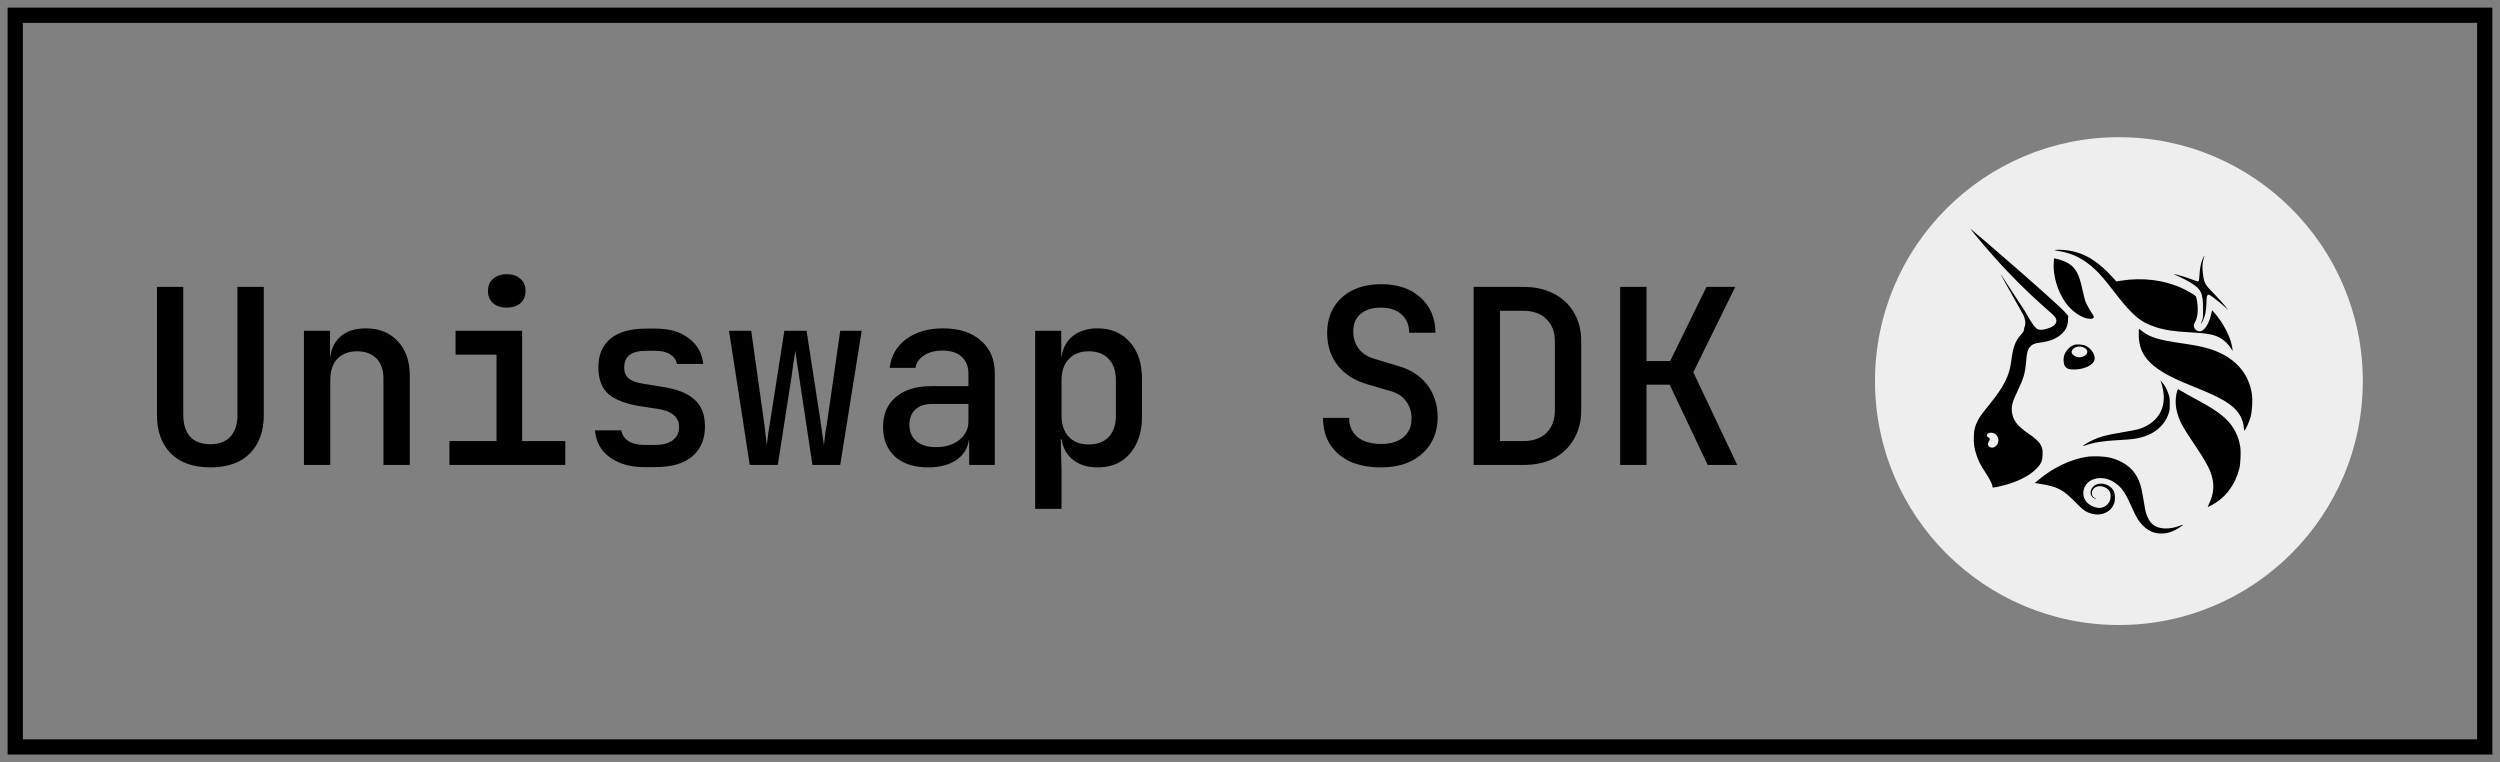 <?xml version="1.0" encoding="UTF-8"?> <svg xmlns="http://www.w3.org/2000/svg" width="164" height="50" viewBox="0 0 164 50" fill="none"><rect x="0" y="0" width="164" height="50" fill="#808080" stroke="none"/><rect x="1" y="1" width="162" height="48" stroke="black"></rect><path d="M13.8 30.66C12.68 30.66 11.816 30.356 11.208 29.748C10.6 29.129 10.296 28.292 10.296 27.236V18.82H12.024V27.236C12.024 27.823 12.168 28.287 12.456 28.628C12.755 28.969 13.203 29.14 13.8 29.14C14.387 29.14 14.829 28.969 15.128 28.628C15.427 28.287 15.576 27.823 15.576 27.236V18.82H17.304V27.236C17.304 28.292 17 29.129 16.392 29.748C15.784 30.356 14.92 30.66 13.8 30.66ZM19.938 30.5V21.7H21.65V23.38H22.066L21.65 23.78C21.65 23.076 21.858 22.527 22.274 22.132C22.69 21.737 23.266 21.54 24.002 21.54C24.876 21.54 25.575 21.823 26.098 22.388C26.62 22.943 26.882 23.695 26.882 24.644V30.5H25.154V24.836C25.154 24.26 24.999 23.817 24.69 23.508C24.38 23.199 23.959 23.044 23.426 23.044C22.882 23.044 22.45 23.209 22.13 23.54C21.82 23.86 21.666 24.329 21.666 24.948V30.5H19.938ZM29.483 30.5V28.932H32.572V23.268H29.884V21.7H34.252V28.932H37.084V30.5H29.483ZM33.243 20.18C32.87 20.18 32.572 20.084 32.347 19.892C32.123 19.689 32.011 19.423 32.011 19.092C32.011 18.751 32.123 18.484 32.347 18.292C32.572 18.089 32.87 17.988 33.243 17.988C33.617 17.988 33.916 18.089 34.139 18.292C34.364 18.484 34.475 18.751 34.475 19.092C34.475 19.423 34.364 19.689 34.139 19.892C33.916 20.084 33.617 20.18 33.243 20.18ZM42.277 30.644C41.648 30.644 41.093 30.543 40.613 30.34C40.144 30.137 39.771 29.86 39.493 29.508C39.227 29.145 39.072 28.719 39.029 28.228H40.757C40.8 28.516 40.955 28.751 41.221 28.932C41.488 29.103 41.84 29.188 42.277 29.188H42.965C43.488 29.188 43.883 29.081 44.149 28.868C44.416 28.655 44.549 28.372 44.549 28.02C44.549 27.679 44.427 27.412 44.181 27.22C43.947 27.017 43.595 26.884 43.125 26.82L41.989 26.644C41.051 26.495 40.357 26.228 39.909 25.844C39.472 25.449 39.253 24.868 39.253 24.1C39.253 23.289 39.515 22.665 40.037 22.228C40.571 21.78 41.355 21.556 42.389 21.556H42.997C43.915 21.556 44.645 21.769 45.189 22.196C45.744 22.612 46.059 23.172 46.133 23.876H44.405C44.363 23.62 44.219 23.412 43.973 23.252C43.739 23.092 43.413 23.012 42.997 23.012H42.389C41.888 23.012 41.52 23.108 41.285 23.3C41.061 23.481 40.949 23.753 40.949 24.116C40.949 24.436 41.051 24.676 41.253 24.836C41.456 24.996 41.771 25.108 42.197 25.172L43.365 25.364C44.357 25.503 45.083 25.78 45.541 26.196C46.011 26.601 46.245 27.193 46.245 27.972C46.245 28.815 45.968 29.471 45.413 29.94C44.869 30.409 44.053 30.644 42.965 30.644H42.277ZM49.183 30.5L47.823 21.7H49.279L50.095 27.508C50.138 27.775 50.175 28.073 50.207 28.404C50.25 28.724 50.282 28.991 50.303 29.204C50.324 28.991 50.356 28.724 50.399 28.404C50.452 28.084 50.5 27.785 50.543 27.508L51.455 21.7H52.911L53.807 27.508C53.85 27.785 53.892 28.089 53.935 28.42C53.988 28.74 54.026 29.007 54.047 29.22C54.068 28.996 54.1 28.724 54.143 28.404C54.196 28.073 54.244 27.775 54.287 27.508L55.119 21.7H56.527L55.119 30.5H53.295L52.431 24.756C52.388 24.457 52.34 24.143 52.287 23.812C52.234 23.471 52.196 23.199 52.175 22.996C52.143 23.199 52.1 23.471 52.047 23.812C52.004 24.143 51.962 24.457 51.919 24.756L51.023 30.5H49.183ZM60.889 30.66C59.971 30.66 59.246 30.425 58.713 29.956C58.19 29.476 57.929 28.825 57.929 28.004C57.929 27.172 58.206 26.521 58.761 26.052C59.326 25.572 60.099 25.332 61.081 25.332H63.529V24.516C63.529 24.036 63.379 23.663 63.081 23.396C62.782 23.129 62.361 22.996 61.817 22.996C61.337 22.996 60.937 23.103 60.617 23.316C60.297 23.519 60.11 23.791 60.057 24.132H58.361C58.457 23.343 58.819 22.713 59.449 22.244C60.089 21.775 60.894 21.54 61.865 21.54C62.91 21.54 63.737 21.807 64.345 22.34C64.953 22.863 65.257 23.577 65.257 24.484V30.5H63.577V28.884H63.289L63.577 28.564C63.577 29.204 63.331 29.716 62.841 30.1C62.35 30.473 61.699 30.66 60.889 30.66ZM61.401 29.332C62.019 29.332 62.526 29.177 62.921 28.868C63.326 28.548 63.529 28.143 63.529 27.652V26.5H61.113C60.665 26.5 60.307 26.623 60.041 26.868C59.785 27.113 59.657 27.449 59.657 27.876C59.657 28.324 59.811 28.681 60.121 28.948C60.43 29.204 60.857 29.332 61.401 29.332ZM67.906 33.38V21.7H69.618V23.38H69.987L69.618 23.78C69.618 23.087 69.832 22.543 70.258 22.148C70.696 21.743 71.277 21.54 72.002 21.54C72.888 21.54 73.592 21.839 74.115 22.436C74.648 23.023 74.915 23.828 74.915 24.852V27.332C74.915 28.015 74.792 28.607 74.546 29.108C74.312 29.599 73.976 29.983 73.538 30.26C73.112 30.527 72.6 30.66 72.002 30.66C71.288 30.66 70.712 30.463 70.275 30.068C69.837 29.663 69.618 29.113 69.618 28.42L69.987 28.82H69.587L69.635 30.868V33.38H67.906ZM71.41 29.156C71.976 29.156 72.413 28.996 72.722 28.676C73.043 28.345 73.203 27.871 73.203 27.252V24.948C73.203 24.329 73.043 23.86 72.722 23.54C72.413 23.209 71.976 23.044 71.41 23.044C70.867 23.044 70.434 23.215 70.115 23.556C69.794 23.887 69.635 24.351 69.635 24.948V27.252C69.635 27.849 69.794 28.319 70.115 28.66C70.434 28.991 70.867 29.156 71.41 29.156ZM90.598 30.66C89.809 30.66 89.131 30.532 88.566 30.276C88.001 30.009 87.563 29.636 87.254 29.156C86.945 28.665 86.79 28.084 86.79 27.412H88.502C88.502 27.945 88.689 28.367 89.062 28.676C89.435 28.975 89.953 29.124 90.614 29.124C91.233 29.124 91.718 28.975 92.07 28.676C92.422 28.377 92.598 27.967 92.598 27.444C92.598 27.007 92.475 26.628 92.23 26.308C91.995 25.988 91.654 25.769 91.206 25.652L89.734 25.22C88.881 24.975 88.219 24.559 87.75 23.972C87.291 23.375 87.062 22.665 87.062 21.844C87.062 21.204 87.206 20.644 87.494 20.164C87.782 19.684 88.193 19.311 88.726 19.044C89.259 18.777 89.889 18.644 90.614 18.644C91.681 18.644 92.534 18.932 93.174 19.508C93.825 20.084 94.155 20.857 94.166 21.828H92.438C92.438 21.316 92.273 20.916 91.942 20.628C91.622 20.329 91.169 20.18 90.582 20.18C90.017 20.18 89.574 20.319 89.254 20.596C88.934 20.863 88.774 21.241 88.774 21.732C88.774 22.169 88.891 22.548 89.126 22.868C89.371 23.188 89.718 23.412 90.166 23.54L91.654 23.988C92.507 24.223 93.163 24.639 93.622 25.236C94.081 25.833 94.31 26.548 94.31 27.38C94.31 28.031 94.155 28.607 93.846 29.108C93.537 29.599 93.105 29.983 92.55 30.26C91.995 30.527 91.345 30.66 90.598 30.66ZM96.672 30.5V18.82H99.936C100.704 18.82 101.37 18.969 101.936 19.268C102.501 19.556 102.938 19.967 103.248 20.5C103.568 21.033 103.728 21.663 103.728 22.388V26.916C103.728 27.631 103.568 28.26 103.248 28.804C102.938 29.348 102.501 29.769 101.936 30.068C101.37 30.356 100.704 30.5 99.936 30.5H96.672ZM98.4 28.932H99.936C100.576 28.932 101.077 28.756 101.44 28.404C101.813 28.041 102 27.545 102 26.916V22.388C102 21.769 101.813 21.284 101.44 20.932C101.077 20.569 100.576 20.388 99.936 20.388H98.4V28.932ZM106.282 30.5V18.82H108.01V23.684H109.562L111.946 18.82H113.834L111.082 24.42L113.962 30.5H112.026L109.53 25.236H108.01V30.5H106.282Z" fill="black"></path><path d="M123 25C123 16.163 130.163 9 139 9C147.837 9 155 16.163 155 25C155 33.837 147.837 41 139 41C130.163 41 123 33.837 123 25Z" fill="#EEEEEE"></path><path d="M135.005 16.457C134.744 16.417 134.733 16.412 134.856 16.394C135.091 16.358 135.646 16.407 136.028 16.497C136.921 16.708 137.734 17.248 138.601 18.208L138.832 18.463L139.161 18.41C140.55 18.189 141.962 18.365 143.144 18.907C143.469 19.057 143.981 19.354 144.045 19.43C144.066 19.454 144.103 19.611 144.129 19.778C144.216 20.356 144.172 20.799 143.995 21.131C143.898 21.311 143.892 21.368 143.957 21.522C144.009 21.645 144.154 21.736 144.298 21.736C144.591 21.735 144.907 21.264 145.054 20.607L145.112 20.346L145.227 20.476C145.859 21.188 146.356 22.159 146.441 22.849L146.463 23.029L146.357 22.866C146.174 22.584 145.99 22.392 145.755 22.238C145.331 21.959 144.883 21.864 143.695 21.802C142.623 21.745 142.016 21.654 141.414 21.459C140.39 21.127 139.874 20.685 138.657 19.099C138.117 18.395 137.783 18.005 137.451 17.691C136.696 16.978 135.954 16.604 135.005 16.457Z" fill="black"></path><path d="M144.287 18.03C144.314 17.558 144.379 17.247 144.508 16.962C144.559 16.85 144.607 16.758 144.615 16.758C144.622 16.758 144.6 16.841 144.565 16.942C144.471 17.218 144.456 17.596 144.521 18.035C144.603 18.592 144.65 18.673 145.242 19.275C145.52 19.557 145.844 19.913 145.961 20.066L146.174 20.344L145.961 20.145C145.7 19.902 145.101 19.428 144.968 19.361C144.88 19.315 144.866 19.316 144.812 19.37C144.761 19.42 144.751 19.495 144.744 19.85C144.733 20.402 144.657 20.757 144.474 21.112C144.375 21.304 144.359 21.263 144.449 21.046C144.516 20.884 144.523 20.813 144.522 20.279C144.521 19.204 144.393 18.945 143.64 18.503C143.449 18.39 143.135 18.229 142.941 18.143C142.748 18.058 142.594 17.983 142.6 17.977C142.621 17.956 143.356 18.169 143.651 18.282C144.091 18.451 144.163 18.472 144.217 18.452C144.253 18.438 144.27 18.335 144.287 18.03Z" fill="black"></path><path d="M135.511 19.869C134.982 19.145 134.655 18.035 134.726 17.205L134.747 16.948L134.868 16.97C135.094 17.011 135.484 17.155 135.667 17.266C136.168 17.568 136.385 17.966 136.605 18.989C136.67 19.289 136.755 19.628 136.794 19.742C136.857 19.927 137.094 20.358 137.287 20.639C137.426 20.84 137.334 20.936 137.027 20.909C136.557 20.866 135.921 20.43 135.511 19.869Z" fill="black"></path><path d="M143.645 25.258C141.173 24.268 140.302 23.409 140.302 21.96C140.302 21.747 140.309 21.572 140.318 21.572C140.327 21.572 140.423 21.642 140.531 21.729C141.032 22.128 141.594 22.299 143.148 22.524C144.063 22.657 144.578 22.764 145.052 22.921C146.562 23.418 147.495 24.428 147.718 25.803C147.783 26.202 147.745 26.952 147.64 27.347C147.557 27.659 147.304 28.221 147.237 28.242C147.219 28.248 147.201 28.177 147.196 28.081C147.17 27.565 146.908 27.062 146.467 26.686C145.966 26.258 145.292 25.917 143.645 25.258Z" fill="black"></path><path d="M141.91 25.669C141.879 25.485 141.825 25.252 141.79 25.149L141.727 24.962L141.844 25.093C142.006 25.273 142.135 25.505 142.243 25.813C142.326 26.049 142.335 26.119 142.335 26.501C142.334 26.877 142.324 26.955 142.247 27.167C142.127 27.501 141.977 27.738 141.725 27.992C141.274 28.449 140.693 28.702 139.855 28.807C139.709 28.825 139.285 28.856 138.911 28.875C137.971 28.924 137.352 29.024 136.795 29.218C136.715 29.246 136.644 29.263 136.637 29.256C136.614 29.234 136.993 29.009 137.306 28.86C137.747 28.649 138.186 28.533 139.17 28.37C139.656 28.29 140.158 28.192 140.285 28.154C141.489 27.787 142.107 26.84 141.91 25.669Z" fill="black"></path><path d="M143.043 27.669C142.715 26.968 142.639 26.29 142.819 25.658C142.838 25.59 142.869 25.535 142.888 25.535C142.907 25.535 142.984 25.577 143.06 25.628C143.212 25.729 143.515 25.899 144.324 26.338C145.334 26.885 145.909 27.308 146.301 27.792C146.643 28.216 146.855 28.699 146.957 29.287C147.015 29.621 146.981 30.423 146.895 30.759C146.624 31.817 145.993 32.649 145.093 33.134C144.962 33.205 144.843 33.263 144.831 33.264C144.818 33.264 144.866 33.143 144.937 32.994C145.24 32.365 145.274 31.753 145.046 31.073C144.905 30.656 144.62 30.147 144.043 29.288C143.372 28.288 143.208 28.022 143.043 27.669Z" fill="black"></path><path d="M133.755 31.457C134.673 30.687 135.815 30.14 136.855 29.972C137.303 29.899 138.049 29.928 138.464 30.034C139.13 30.203 139.725 30.582 140.034 31.034C140.337 31.475 140.467 31.86 140.602 32.715C140.655 33.053 140.713 33.392 140.731 33.469C140.832 33.912 141.03 34.267 141.274 34.445C141.663 34.727 142.332 34.745 142.99 34.49C143.102 34.446 143.199 34.416 143.206 34.423C143.23 34.447 142.898 34.667 142.664 34.783C142.35 34.94 142.099 35 141.767 35C141.164 35 140.664 34.695 140.246 34.074C140.164 33.951 139.979 33.585 139.835 33.259C139.394 32.26 139.177 31.955 138.664 31.622C138.219 31.332 137.644 31.28 137.212 31.491C136.644 31.767 136.486 32.489 136.892 32.946C137.054 33.127 137.355 33.284 137.602 33.315C138.063 33.371 138.459 33.023 138.459 32.56C138.459 32.26 138.343 32.088 138.051 31.957C137.651 31.778 137.222 31.987 137.224 32.36C137.225 32.519 137.294 32.619 137.455 32.691C137.558 32.738 137.56 32.741 137.476 32.724C137.11 32.648 137.024 32.209 137.318 31.918C137.672 31.567 138.404 31.722 138.655 32.2C138.761 32.401 138.773 32.8 138.681 33.041C138.475 33.582 137.874 33.866 137.265 33.711C136.85 33.606 136.682 33.492 136.181 32.98C135.312 32.09 134.975 31.918 133.722 31.723L133.482 31.686L133.755 31.457Z" fill="black"></path><path fill-rule="evenodd" clip-rule="evenodd" d="M129.677 15.532C132.58 19.033 134.579 20.478 134.801 20.783C134.984 21.035 134.915 21.261 134.601 21.439C134.426 21.538 134.067 21.638 133.887 21.638C133.684 21.638 133.614 21.56 133.614 21.56C133.496 21.448 133.429 21.468 132.824 20.399C131.983 19.102 131.279 18.026 131.26 18.008C131.215 17.967 131.216 17.968 132.738 20.674C132.984 21.238 132.787 21.446 132.787 21.526C132.787 21.689 132.742 21.775 132.539 22C132.201 22.375 132.05 22.796 131.941 23.668C131.818 24.645 131.474 25.336 130.521 26.517C129.963 27.209 129.872 27.336 129.731 27.615C129.554 27.966 129.505 28.162 129.485 28.606C129.464 29.074 129.505 29.377 129.649 29.825C129.775 30.218 129.907 30.477 130.243 30.995C130.534 31.442 130.701 31.774 130.701 31.904C130.701 32.008 130.721 32.008 131.171 31.907C132.248 31.665 133.123 31.24 133.615 30.719C133.919 30.396 133.991 30.218 133.993 29.776C133.995 29.487 133.984 29.427 133.906 29.26C133.778 28.99 133.545 28.765 133.031 28.416C132.358 27.958 132.071 27.59 131.992 27.084C131.926 26.669 132.002 26.376 132.374 25.601C132.76 24.798 132.855 24.456 132.92 23.647C132.961 23.124 133.019 22.918 133.17 22.753C133.328 22.58 133.47 22.522 133.86 22.469C134.495 22.382 134.9 22.219 135.233 21.914C135.522 21.65 135.643 21.395 135.661 21.011L135.675 20.721L135.514 20.534C134.93 19.857 129.286 15 129.25 15C129.243 15 129.435 15.239 129.677 15.532ZM131.029 29.136C131.161 28.904 131.091 28.605 130.87 28.459C130.661 28.321 130.337 28.386 130.337 28.565C130.337 28.62 130.368 28.66 130.436 28.695C130.552 28.755 130.561 28.821 130.469 28.957C130.377 29.095 130.385 29.217 130.49 29.299C130.661 29.432 130.903 29.359 131.029 29.136Z" fill="black"></path><path fill-rule="evenodd" clip-rule="evenodd" d="M136.076 22.621C135.778 22.712 135.488 23.027 135.398 23.356C135.343 23.558 135.374 23.91 135.456 24.019C135.589 24.195 135.717 24.241 136.064 24.239C136.744 24.234 137.335 23.945 137.404 23.582C137.46 23.285 137.2 22.874 136.843 22.693C136.658 22.6 136.266 22.563 136.076 22.621ZM136.871 23.239C136.976 23.091 136.93 22.931 136.752 22.822C136.412 22.616 135.899 22.787 135.899 23.106C135.899 23.264 136.166 23.438 136.412 23.438C136.575 23.438 136.799 23.341 136.871 23.239Z" fill="black"></path></svg> 